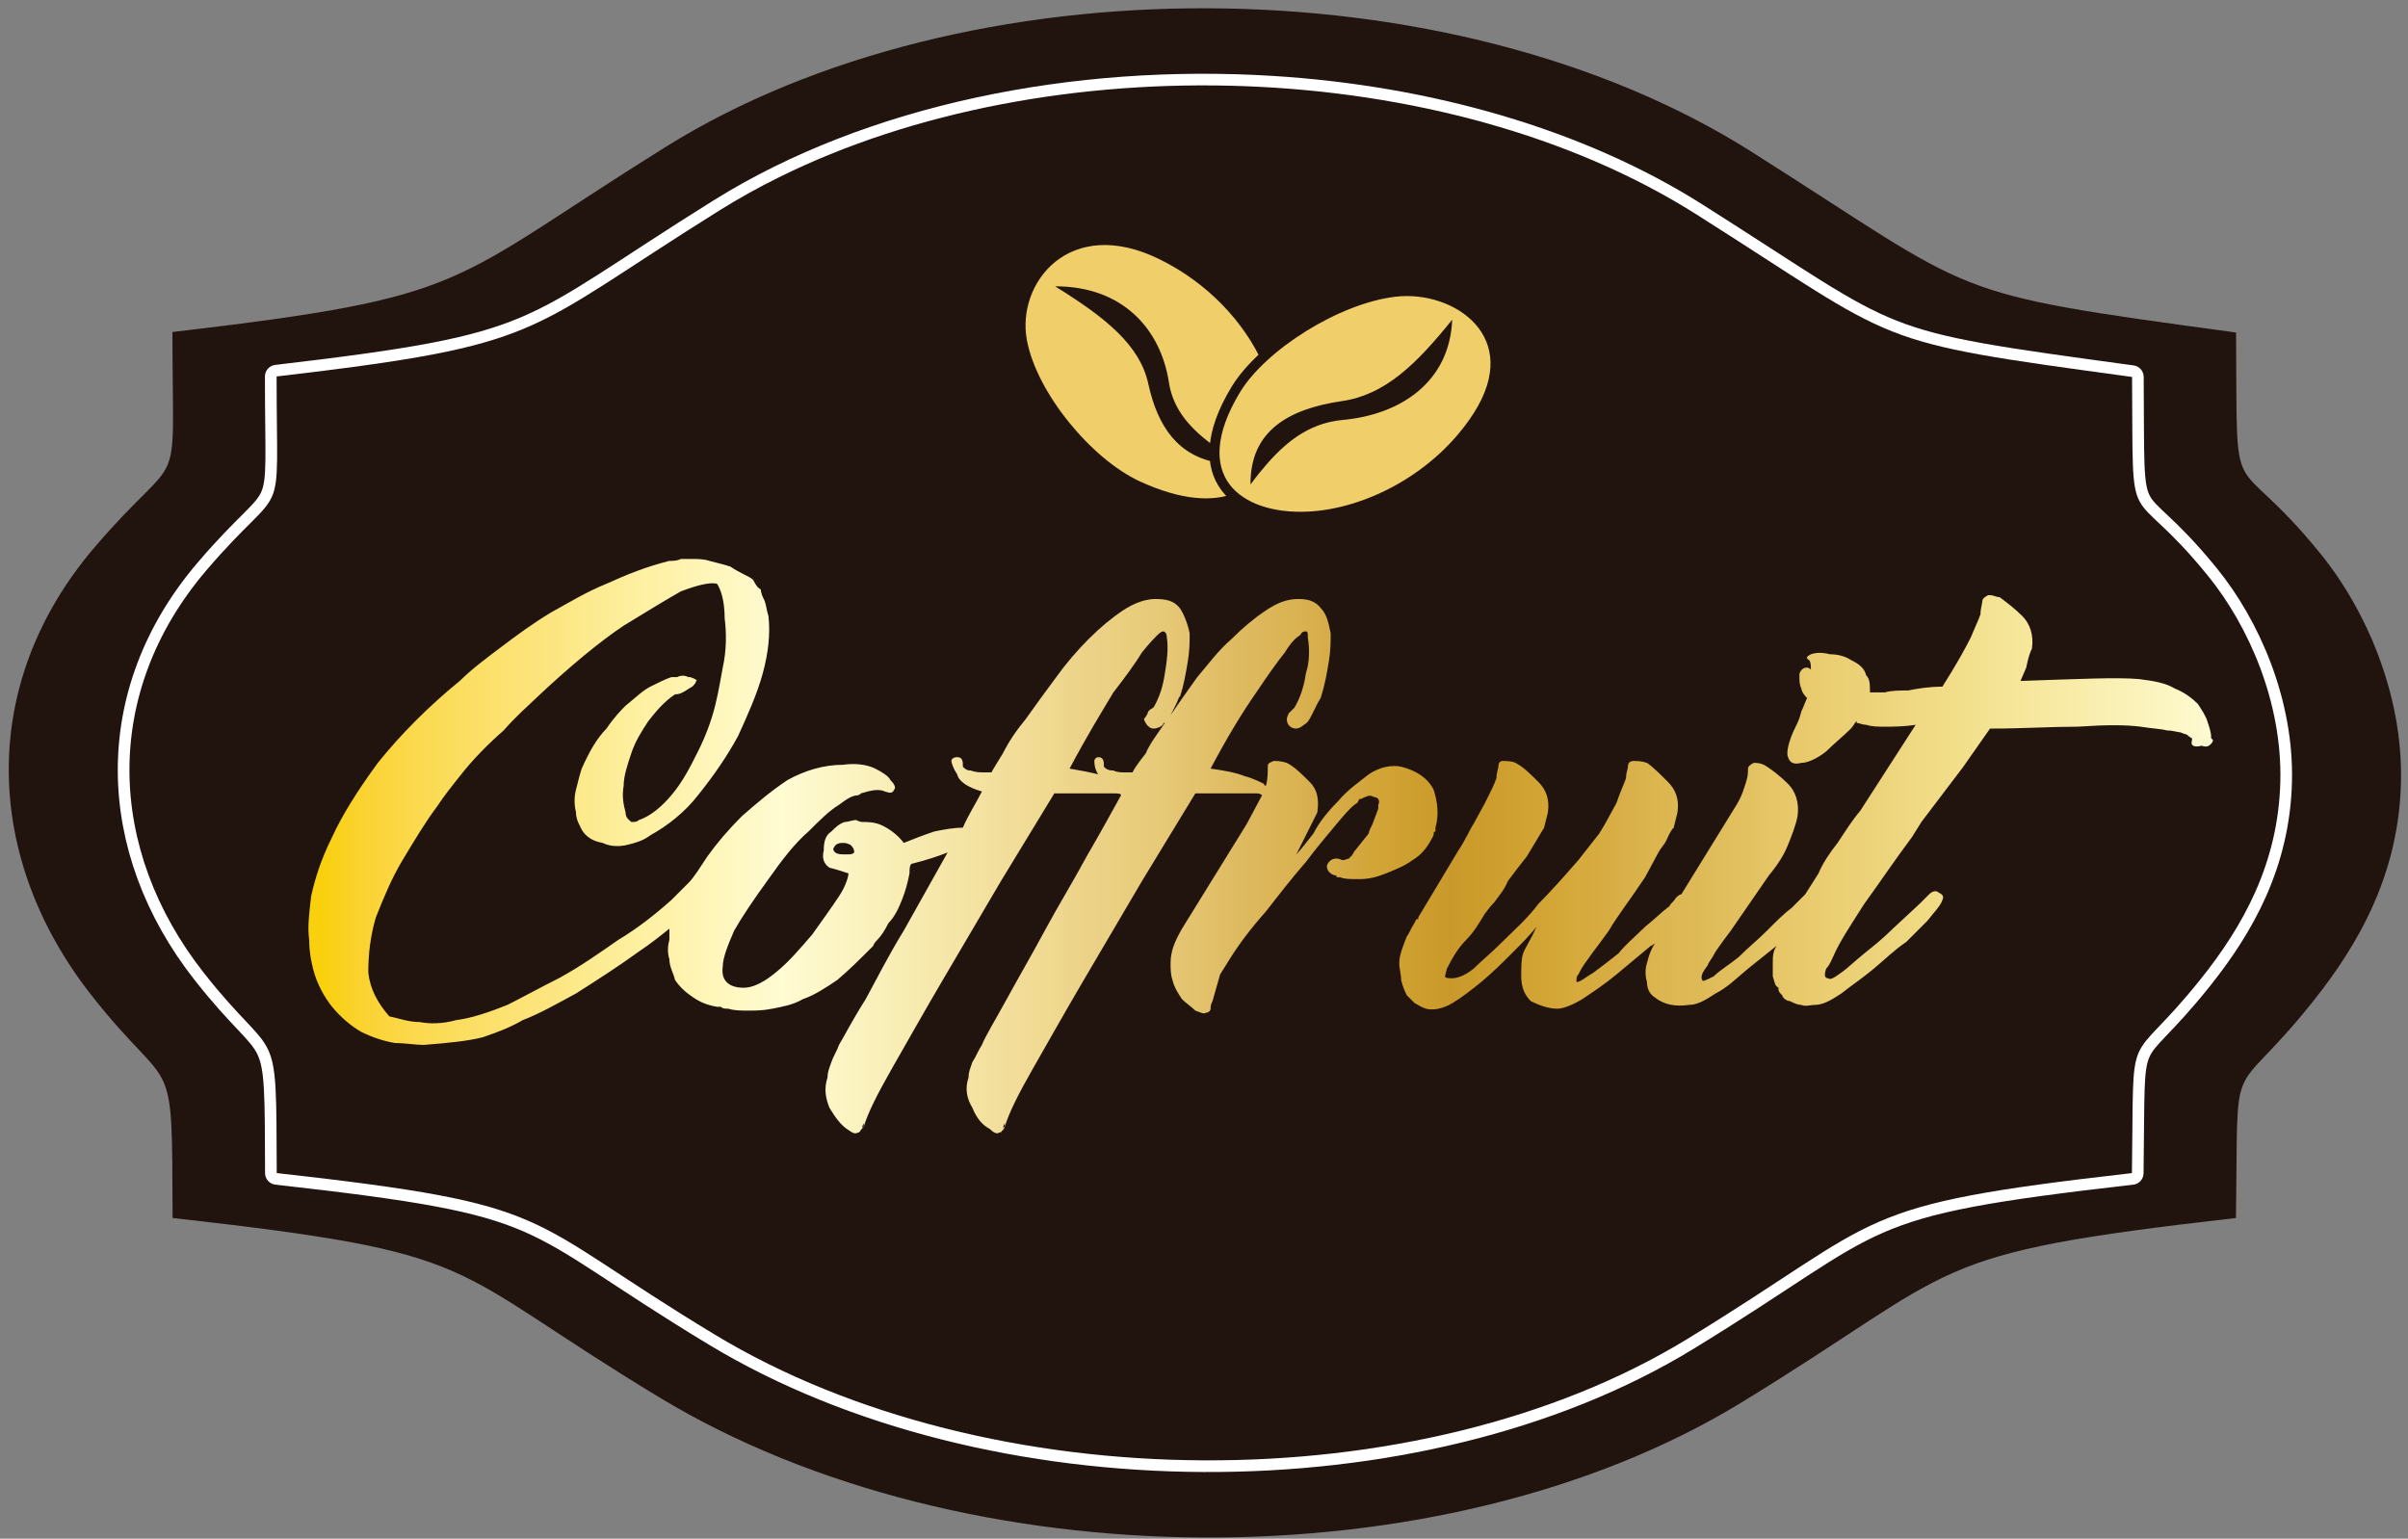 <?xml version="1.0" encoding="UTF-8" standalone="no"?>
<!DOCTYPE svg PUBLIC "-//W3C//DTD SVG 1.1//EN" "http://www.w3.org/Graphics/SVG/1.1/DTD/svg11.dtd">
<svg width="100%" height="100%" viewBox="0 0 302 193" version="1.1" xmlns="http://www.w3.org/2000/svg" xmlns:xlink="http://www.w3.org/1999/xlink" xml:space="preserve" xmlns:serif="http://www.serif.com/" style="fill-rule:evenodd;clip-rule:evenodd;stroke-linecap:round;stroke-linejoin:round;stroke-miterlimit:22.926;">
    <rect x="0" y="0" width="302" height="193" fill="#808080" stroke="none"/>
    <g transform="matrix(1,0,0,1,-291,-30)">
        <g id="Mesa-de-trabajo2" serif:id="Mesa de trabajo2" transform="matrix(1.351,0,0,1.068,-102.529,-2.059)">
            <rect x="291.359" y="30.028" width="223.593" height="180.774" style="fill:none;"/>
            <g transform="matrix(1.045,0,0,1.322,307.295,172.45)">
                <path d="M0,-78.244C0,-62.767 1.115,-68.518 -6.928,-59.104C-17.292,-46.97 -16.771,-31.513 -7.196,-19.325C0.161,-9.958 -0.045,-15.119 0.013,0.463C28.29,3.637 23.732,4.608 43.315,16.437C70.398,32.798 112.897,33.034 139.366,16.863C159.265,4.706 155.163,3.672 183.307,0.465C183.54,-15.116 182.591,-9.319 190.081,-18.681C194.231,-23.869 197.777,-30.086 197.97,-38.252C198.153,-46.05 194.849,-53.591 190.813,-58.558C182.663,-68.59 183.452,-61.588 183.319,-78.198C156.933,-81.798 160.832,-81.249 140.248,-94.274C113.688,-111.081 70.403,-111.278 43.8,-94.679C24.133,-82.407 26.903,-81.401 0,-78.244" style="fill:rgb(33,19,14);"/>
            </g>
            <g transform="matrix(1.045,0,0,1.322,316.963,167.238)">
                <path d="M0,-70.351C-0.001,-56.434 1.002,-61.606 -6.229,-53.141C-15.548,-42.231 -15.079,-28.334 -6.47,-17.375C0.146,-8.953 -0.041,-13.593 0.012,0.416C25.437,3.271 21.339,4.144 38.946,14.779C63.296,29.49 101.509,29.701 125.308,15.162C143.199,4.232 139.511,3.302 164.815,0.42C165.026,-13.591 164.172,-8.379 170.907,-16.796C174.638,-21.46 177.826,-27.051 178,-34.393C178.164,-41.404 175.193,-48.184 171.565,-52.65C164.237,-61.671 164.947,-55.376 164.827,-70.309C141.102,-73.546 144.608,-73.052 126.101,-84.763C115.61,-91.401 102.218,-95.158 88.471,-96.018C70.922,-97.116 52.794,-93.496 39.382,-85.127C21.698,-74.093 24.189,-73.189 0,-70.351Z" style="fill:none;fill-rule:nonzero;stroke:white;stroke-width:2.07px;"/>
            </g>
            <g transform="matrix(1.045,0,0,1.322,316.965,167.238)">
                <path d="M0,-70.352C0,-56.436 1.003,-61.607 -6.229,-53.142C-15.548,-42.233 -15.079,-28.335 -6.47,-17.376C0.145,-8.954 -0.041,-13.594 0.012,0.415C25.437,3.27 21.339,4.143 38.946,14.779C63.297,29.489 101.51,29.701 125.309,15.161C143.198,4.231 139.512,3.3 164.815,0.419C165.025,-13.592 164.173,-8.379 170.907,-16.797C174.639,-21.46 177.826,-27.052 177.999,-34.394C178.164,-41.405 175.193,-48.186 171.565,-52.651C164.237,-61.671 164.946,-55.376 164.827,-70.31C141.103,-73.547 144.608,-73.054 126.102,-84.765C103.879,-98.825 68.64,-99.956 44.578,-88.023C42.78,-87.131 41.045,-86.167 39.382,-85.129C21.699,-74.095 24.19,-73.191 0,-70.352" style="fill:rgb(33,19,14);"/>
            </g>
            <g transform="matrix(176.907,0,0,-223.806,319.815,129.462)">
                <path d="M0.196,0.151C0.194,0.15 0.192,0.15 0.19,0.15C0.178,0.147 0.168,0.143 0.157,0.138C0.147,0.134 0.137,0.128 0.128,0.123C0.118,0.117 0.11,0.111 0.102,0.105C0.094,0.099 0.086,0.093 0.08,0.087C0.064,0.074 0.049,0.059 0.037,0.044C0.026,0.029 0.018,0.016 0.013,0.005C0.007,-0.007 0.004,-0.017 0.002,-0.026C0.001,-0.035 -0,-0.042 0.001,-0.049C0.001,-0.055 0.002,-0.06 0.003,-0.064C0.005,-0.072 0.009,-0.079 0.013,-0.084C0.018,-0.09 0.023,-0.094 0.028,-0.097C0.034,-0.1 0.04,-0.102 0.046,-0.103C0.051,-0.103 0.057,-0.104 0.061,-0.104C0.074,-0.103 0.084,-0.102 0.092,-0.1C0.101,-0.097 0.108,-0.094 0.113,-0.091C0.121,-0.088 0.13,-0.083 0.141,-0.077C0.152,-0.07 0.163,-0.063 0.174,-0.055C0.18,-0.051 0.185,-0.047 0.19,-0.043C0.19,-0.045 0.19,-0.047 0.19,-0.049C0.189,-0.052 0.189,-0.056 0.19,-0.059C0.19,-0.063 0.192,-0.066 0.193,-0.07C0.195,-0.073 0.198,-0.076 0.201,-0.078C0.205,-0.081 0.209,-0.083 0.215,-0.084C0.215,-0.084 0.216,-0.084 0.217,-0.084C0.218,-0.085 0.219,-0.085 0.221,-0.085C0.224,-0.086 0.228,-0.086 0.231,-0.086C0.235,-0.086 0.239,-0.086 0.244,-0.085C0.249,-0.084 0.255,-0.083 0.26,-0.08C0.266,-0.078 0.272,-0.074 0.278,-0.07C0.284,-0.065 0.29,-0.059 0.297,-0.052C0.297,-0.052 0.297,-0.051 0.299,-0.049C0.301,-0.047 0.303,-0.044 0.305,-0.04C0.308,-0.037 0.31,-0.033 0.312,-0.028C0.314,-0.023 0.315,-0.019 0.316,-0.014C0.316,-0.012 0.316,-0.01 0.317,-0.009C0.325,-0.007 0.331,-0.005 0.336,-0.003L0.313,-0.044C0.305,-0.057 0.299,-0.069 0.293,-0.08C0.286,-0.091 0.282,-0.099 0.279,-0.104C0.278,-0.107 0.276,-0.11 0.275,-0.113C0.274,-0.116 0.273,-0.118 0.273,-0.121C0.271,-0.127 0.272,-0.132 0.274,-0.137C0.277,-0.142 0.28,-0.146 0.283,-0.148C0.286,-0.15 0.287,-0.151 0.289,-0.15C0.29,-0.15 0.29,-0.149 0.291,-0.148C0.291,-0.148 0.291,-0.147 0.292,-0.145L0.292,-0.147C0.294,-0.14 0.299,-0.13 0.307,-0.116C0.315,-0.102 0.324,-0.086 0.334,-0.069C0.344,-0.052 0.354,-0.035 0.364,-0.018L0.392,0.028C0.402,0.028 0.41,0.028 0.415,0.028L0.423,0.028C0.425,0.028 0.427,0.028 0.427,0.027C0.427,0.027 0.427,0.027 0.427,0.027C0.422,0.018 0.416,0.007 0.409,-0.005C0.402,-0.018 0.394,-0.031 0.387,-0.044C0.38,-0.057 0.373,-0.069 0.367,-0.08C0.361,-0.091 0.356,-0.099 0.354,-0.104C0.352,-0.107 0.351,-0.11 0.349,-0.113C0.348,-0.116 0.347,-0.118 0.347,-0.121C0.345,-0.127 0.346,-0.132 0.349,-0.137C0.351,-0.142 0.354,-0.146 0.358,-0.148C0.36,-0.15 0.362,-0.151 0.363,-0.15C0.364,-0.15 0.365,-0.149 0.365,-0.148C0.365,-0.148 0.365,-0.147 0.366,-0.145L0.366,-0.147C0.368,-0.14 0.373,-0.13 0.381,-0.116C0.389,-0.102 0.398,-0.086 0.408,-0.069C0.418,-0.052 0.428,-0.035 0.438,-0.018L0.466,0.028C0.477,0.028 0.484,0.028 0.489,0.028L0.497,0.028C0.499,0.028 0.5,0.028 0.501,0.027L0.493,0.012L0.459,-0.043C0.455,-0.05 0.453,-0.055 0.453,-0.061C0.453,-0.064 0.453,-0.067 0.454,-0.07C0.455,-0.074 0.457,-0.077 0.459,-0.08C0.461,-0.082 0.464,-0.084 0.466,-0.086C0.469,-0.087 0.47,-0.088 0.472,-0.087C0.473,-0.087 0.474,-0.086 0.474,-0.085C0.474,-0.084 0.474,-0.083 0.475,-0.081L0.479,-0.067L0.484,-0.059C0.489,-0.051 0.495,-0.043 0.503,-0.034C0.51,-0.025 0.517,-0.016 0.524,-0.008C0.53,0 0.536,0.007 0.541,0.013C0.546,0.019 0.549,0.022 0.551,0.023L0.552,0.025C0.554,0.025 0.554,0.026 0.555,0.026C0.557,0.027 0.558,0.027 0.56,0.026C0.562,0.026 0.563,0.024 0.562,0.022L0.562,0.02L0.559,0.012C0.558,0.01 0.557,0.008 0.557,0.007L0.549,-0.003C0.549,-0.004 0.548,-0.004 0.548,-0.005C0.548,-0.005 0.547,-0.005 0.547,-0.006L0.544,-0.007L0.544,-0.007C0.543,-0.007 0.543,-0.007 0.543,-0.007C0.539,-0.005 0.536,-0.007 0.535,-0.01C0.535,-0.012 0.536,-0.014 0.539,-0.015L0.54,-0.015C0.54,-0.016 0.54,-0.016 0.541,-0.016C0.541,-0.016 0.541,-0.016 0.542,-0.016C0.544,-0.017 0.548,-0.017 0.552,-0.017C0.557,-0.017 0.561,-0.016 0.566,-0.014C0.571,-0.012 0.576,-0.01 0.58,-0.007C0.585,-0.004 0.588,0 0.591,0.006C0.591,0.006 0.591,0.006 0.591,0.006C0.591,0.007 0.591,0.008 0.592,0.008C0.592,0.009 0.592,0.01 0.592,0.01C0.594,0.017 0.593,0.024 0.591,0.03C0.588,0.036 0.582,0.04 0.574,0.042C0.569,0.043 0.563,0.042 0.557,0.038C0.552,0.034 0.546,0.03 0.541,0.024C0.536,0.019 0.531,0.013 0.528,0.007C0.524,0.002 0.521,-0.002 0.519,-0.004L0.53,0.018C0.531,0.025 0.53,0.03 0.526,0.034C0.522,0.038 0.518,0.042 0.514,0.044C0.511,0.045 0.509,0.045 0.507,0.045C0.505,0.044 0.504,0.044 0.504,0.042C0.504,0.039 0.504,0.035 0.503,0.032C0.503,0.032 0.502,0.032 0.502,0.033C0.5,0.034 0.496,0.036 0.492,0.037C0.487,0.039 0.481,0.04 0.474,0.041C0.483,0.058 0.491,0.071 0.498,0.081C0.504,0.09 0.509,0.097 0.513,0.102C0.516,0.107 0.519,0.11 0.521,0.111C0.522,0.113 0.523,0.113 0.524,0.113C0.525,0.113 0.525,0.112 0.525,0.11C0.526,0.104 0.526,0.097 0.524,0.091C0.523,0.084 0.521,0.078 0.518,0.073C0.517,0.072 0.516,0.071 0.515,0.07C0.514,0.068 0.514,0.067 0.514,0.067C0.514,0.064 0.516,0.062 0.519,0.062C0.52,0.062 0.522,0.063 0.523,0.064C0.525,0.065 0.526,0.067 0.527,0.069C0.528,0.071 0.529,0.073 0.53,0.075C0.531,0.077 0.532,0.078 0.532,0.079C0.534,0.085 0.535,0.091 0.536,0.097C0.537,0.103 0.537,0.107 0.537,0.112C0.536,0.117 0.535,0.122 0.532,0.125C0.529,0.129 0.525,0.13 0.52,0.13C0.514,0.13 0.509,0.128 0.503,0.124C0.497,0.12 0.491,0.115 0.485,0.109C0.478,0.103 0.473,0.096 0.467,0.089C0.462,0.082 0.457,0.075 0.453,0.069L0.456,0.075C0.457,0.077 0.457,0.078 0.458,0.079C0.46,0.085 0.461,0.091 0.462,0.097C0.463,0.103 0.463,0.107 0.463,0.112C0.462,0.117 0.46,0.122 0.458,0.125C0.455,0.129 0.451,0.13 0.445,0.13C0.44,0.13 0.434,0.128 0.428,0.124C0.422,0.12 0.416,0.115 0.41,0.109C0.404,0.103 0.398,0.096 0.393,0.089C0.387,0.081 0.382,0.074 0.377,0.067C0.372,0.061 0.368,0.055 0.365,0.049C0.362,0.044 0.36,0.041 0.359,0.039L0.356,0.039C0.353,0.039 0.351,0.039 0.348,0.04C0.346,0.04 0.345,0.041 0.344,0.042L0.344,0.043C0.344,0.046 0.343,0.047 0.341,0.047C0.339,0.047 0.338,0.046 0.338,0.045C0.338,0.044 0.339,0.041 0.341,0.038C0.342,0.034 0.347,0.031 0.354,0.029C0.351,0.023 0.347,0.017 0.344,0.01C0.339,0.01 0.334,0.009 0.329,0.008C0.323,0.006 0.318,0.004 0.313,0.002C0.31,0.006 0.306,0.009 0.302,0.011C0.298,0.013 0.294,0.013 0.291,0.013C0.291,0.013 0.29,0.013 0.288,0.014C0.286,0.014 0.284,0.013 0.282,0.013C0.279,0.012 0.277,0.01 0.275,0.008C0.272,0.006 0.271,0.003 0.271,-0.002C0.27,-0.006 0.271,-0.009 0.274,-0.011C0.278,-0.012 0.281,-0.013 0.284,-0.014C0.284,-0.015 0.283,-0.02 0.279,-0.026C0.275,-0.032 0.27,-0.039 0.265,-0.046C0.259,-0.053 0.253,-0.06 0.247,-0.065C0.24,-0.071 0.234,-0.074 0.229,-0.074C0.221,-0.074 0.217,-0.07 0.218,-0.063C0.218,-0.058 0.221,-0.051 0.224,-0.044C0.228,-0.037 0.234,-0.028 0.242,-0.017C0.249,-0.007 0.256,0.002 0.263,0.008C0.269,0.014 0.274,0.019 0.279,0.022C0.283,0.025 0.286,0.027 0.289,0.027C0.291,0.028 0.291,0.028 0.29,0.028C0.29,0.028 0.291,0.028 0.294,0.029C0.298,0.03 0.301,0.03 0.303,0.029C0.306,0.028 0.307,0.028 0.308,0.03C0.309,0.031 0.308,0.033 0.306,0.035C0.305,0.037 0.302,0.039 0.298,0.041C0.294,0.043 0.288,0.044 0.281,0.043C0.271,0.043 0.261,0.04 0.252,0.035C0.243,0.029 0.236,0.023 0.228,0.016C0.221,0.009 0.215,0.002 0.21,-0.005C0.206,-0.011 0.203,-0.016 0.2,-0.019C0.197,-0.022 0.194,-0.025 0.191,-0.028C0.182,-0.036 0.173,-0.043 0.163,-0.049C0.153,-0.056 0.143,-0.063 0.132,-0.069C0.122,-0.074 0.113,-0.079 0.105,-0.083C0.095,-0.087 0.086,-0.09 0.078,-0.091C0.071,-0.093 0.064,-0.093 0.059,-0.092C0.053,-0.092 0.048,-0.09 0.043,-0.089C0.037,-0.082 0.033,-0.075 0.032,-0.066C0.032,-0.057 0.033,-0.047 0.036,-0.037C0.04,-0.027 0.044,-0.017 0.05,-0.007C0.056,0.003 0.062,0.013 0.068,0.021L0.068,0.021C0.072,0.027 0.076,0.032 0.08,0.037C0.087,0.046 0.095,0.054 0.103,0.061C0.11,0.069 0.116,0.074 0.119,0.077C0.138,0.095 0.154,0.108 0.166,0.116C0.179,0.124 0.189,0.13 0.196,0.134C0.204,0.137 0.211,0.139 0.215,0.138C0.217,0.135 0.219,0.129 0.219,0.12C0.22,0.112 0.22,0.103 0.218,0.094C0.217,0.089 0.216,0.082 0.214,0.074C0.212,0.066 0.209,0.058 0.205,0.05C0.201,0.042 0.197,0.034 0.191,0.027C0.186,0.021 0.18,0.016 0.174,0.014C0.173,0.013 0.172,0.013 0.17,0.013C0.169,0.014 0.167,0.015 0.167,0.018C0.166,0.022 0.165,0.026 0.166,0.032C0.166,0.037 0.168,0.043 0.17,0.049C0.172,0.055 0.175,0.06 0.179,0.066C0.183,0.071 0.187,0.076 0.193,0.08C0.194,0.08 0.195,0.08 0.197,0.081C0.199,0.082 0.2,0.083 0.202,0.084C0.203,0.085 0.204,0.086 0.204,0.087C0.205,0.087 0.204,0.088 0.201,0.089L0.2,0.089C0.198,0.09 0.196,0.09 0.194,0.089C0.193,0.089 0.193,0.089 0.192,0.089C0.192,0.089 0.192,0.089 0.191,0.089C0.188,0.088 0.184,0.086 0.18,0.084C0.176,0.082 0.172,0.078 0.167,0.074C0.165,0.072 0.161,0.068 0.157,0.062C0.152,0.057 0.148,0.05 0.144,0.041C0.143,0.038 0.142,0.034 0.141,0.03C0.14,0.026 0.14,0.022 0.141,0.018C0.141,0.015 0.142,0.013 0.143,0.011C0.145,0.006 0.149,0.003 0.155,0.002C0.159,0 0.164,-0 0.168,0.001C0.172,0.002 0.176,0.003 0.18,0.006C0.189,0.011 0.198,0.018 0.205,0.027C0.213,0.037 0.22,0.047 0.226,0.058C0.231,0.069 0.236,0.08 0.239,0.091C0.242,0.102 0.243,0.112 0.242,0.121C0.241,0.124 0.241,0.126 0.24,0.129C0.239,0.131 0.238,0.133 0.238,0.135C0.236,0.136 0.235,0.138 0.234,0.14C0.233,0.141 0.231,0.142 0.229,0.143C0.227,0.144 0.225,0.145 0.222,0.147C0.219,0.148 0.215,0.149 0.211,0.15C0.208,0.151 0.205,0.151 0.202,0.151C0.2,0.151 0.198,0.151 0.196,0.151ZM0.4,0.041C0.409,0.058 0.417,0.071 0.423,0.081C0.43,0.09 0.435,0.097 0.438,0.102C0.442,0.107 0.445,0.11 0.446,0.111C0.448,0.113 0.449,0.113 0.449,0.113C0.45,0.113 0.451,0.112 0.451,0.11C0.452,0.104 0.451,0.097 0.45,0.091C0.449,0.084 0.447,0.078 0.444,0.073C0.442,0.072 0.441,0.071 0.441,0.07C0.44,0.068 0.439,0.067 0.439,0.067C0.44,0.064 0.442,0.062 0.444,0.062C0.446,0.062 0.448,0.063 0.449,0.064C0.449,0.064 0.449,0.065 0.45,0.065C0.446,0.059 0.442,0.054 0.44,0.049C0.436,0.044 0.434,0.041 0.433,0.039L0.43,0.039C0.427,0.039 0.425,0.039 0.423,0.04C0.42,0.04 0.419,0.041 0.418,0.042L0.418,0.043C0.418,0.046 0.417,0.047 0.415,0.047C0.414,0.047 0.413,0.046 0.413,0.045C0.413,0.044 0.413,0.041 0.415,0.038C0.411,0.039 0.406,0.04 0.4,0.041ZM0.276,-0.001C0.277,0.001 0.278,0.002 0.281,0.002C0.282,0.002 0.283,0.002 0.285,0.001C0.286,0 0.287,-0.001 0.287,-0.003C0.286,-0.004 0.285,-0.004 0.284,-0.004L0.281,-0.004C0.278,-0.004 0.276,-0.003 0.276,-0.001ZM0.882,0.132C0.88,0.131 0.879,0.13 0.879,0.129C0.879,0.128 0.878,0.125 0.878,0.122C0.877,0.119 0.875,0.115 0.873,0.11C0.87,0.104 0.865,0.095 0.858,0.084C0.851,0.084 0.845,0.083 0.84,0.082C0.836,0.082 0.831,0.082 0.828,0.081C0.825,0.081 0.823,0.081 0.82,0.081C0.82,0.085 0.82,0.088 0.818,0.09C0.817,0.094 0.814,0.096 0.81,0.098C0.807,0.1 0.803,0.101 0.799,0.101C0.795,0.102 0.792,0.102 0.789,0.101C0.787,0.1 0.786,0.099 0.788,0.098C0.789,0.097 0.789,0.095 0.789,0.093C0.789,0.093 0.788,0.094 0.787,0.094C0.785,0.094 0.784,0.093 0.783,0.091C0.783,0.091 0.783,0.091 0.783,0.09C0.783,0.09 0.783,0.089 0.783,0.089C0.783,0.087 0.783,0.085 0.784,0.083C0.784,0.082 0.785,0.08 0.787,0.078C0.786,0.076 0.785,0.073 0.784,0.071C0.783,0.067 0.782,0.065 0.781,0.063C0.777,0.055 0.776,0.049 0.777,0.047C0.778,0.044 0.78,0.043 0.784,0.044C0.787,0.044 0.792,0.046 0.797,0.05C0.801,0.054 0.806,0.058 0.81,0.062C0.811,0.063 0.812,0.065 0.813,0.066C0.813,0.065 0.813,0.065 0.813,0.065C0.814,0.065 0.816,0.064 0.818,0.064C0.821,0.063 0.824,0.063 0.828,0.063C0.832,0.063 0.838,0.063 0.844,0.064L0.815,0.019C0.81,0.013 0.807,0.008 0.803,0.002C0.799,-0.003 0.795,-0.009 0.793,-0.014L0.786,-0.025L0.779,-0.032C0.775,-0.035 0.771,-0.039 0.766,-0.044C0.761,-0.049 0.756,-0.053 0.751,-0.058C0.746,-0.062 0.741,-0.065 0.738,-0.068C0.734,-0.07 0.732,-0.071 0.732,-0.07C0.731,-0.068 0.732,-0.066 0.735,-0.062C0.735,-0.061 0.737,-0.059 0.739,-0.055C0.741,-0.052 0.744,-0.048 0.747,-0.044L0.767,-0.015C0.772,-0.009 0.775,-0.004 0.777,0.001C0.779,0.006 0.781,0.011 0.782,0.016C0.783,0.023 0.781,0.029 0.777,0.033C0.773,0.037 0.769,0.04 0.766,0.042C0.763,0.044 0.761,0.044 0.759,0.044C0.757,0.043 0.756,0.042 0.756,0.041C0.756,0.039 0.756,0.037 0.755,0.034C0.754,0.031 0.753,0.027 0.75,0.022L0.721,-0.025C0.72,-0.025 0.719,-0.026 0.718,-0.027C0.717,-0.029 0.715,-0.03 0.715,-0.031C0.711,-0.034 0.707,-0.038 0.702,-0.042C0.697,-0.047 0.692,-0.051 0.688,-0.056C0.683,-0.06 0.679,-0.063 0.675,-0.066C0.67,-0.069 0.668,-0.071 0.666,-0.071C0.666,-0.071 0.666,-0.07 0.666,-0.07C0.666,-0.069 0.666,-0.068 0.667,-0.067C0.668,-0.065 0.669,-0.063 0.672,-0.059C0.674,-0.056 0.678,-0.051 0.683,-0.044C0.687,-0.037 0.694,-0.028 0.702,-0.016L0.709,-0.003C0.71,-0.001 0.712,0.001 0.713,0.003C0.714,0.005 0.715,0.008 0.717,0.01L0.719,0.018C0.72,0.025 0.718,0.03 0.714,0.034C0.71,0.038 0.706,0.042 0.703,0.044C0.7,0.045 0.698,0.045 0.696,0.045C0.694,0.045 0.693,0.044 0.693,0.042C0.693,0.041 0.692,0.039 0.692,0.036C0.691,0.033 0.689,0.029 0.687,0.023L0.681,0.012L0.678,0.007L0.667,-0.007C0.66,-0.015 0.653,-0.023 0.646,-0.03C0.64,-0.038 0.633,-0.044 0.627,-0.05C0.621,-0.056 0.616,-0.06 0.612,-0.064C0.607,-0.068 0.603,-0.069 0.601,-0.069C0.599,-0.069 0.597,-0.069 0.597,-0.068L0.598,-0.064C0.601,-0.058 0.604,-0.053 0.608,-0.049C0.612,-0.045 0.615,-0.04 0.618,-0.035C0.619,-0.034 0.62,-0.032 0.623,-0.029C0.625,-0.026 0.628,-0.023 0.63,-0.018C0.633,-0.014 0.636,-0.01 0.64,-0.005C0.643,0 0.646,0.005 0.649,0.01L0.651,0.018C0.652,0.025 0.65,0.03 0.646,0.034C0.642,0.038 0.638,0.042 0.634,0.044C0.632,0.045 0.629,0.045 0.627,0.045C0.626,0.045 0.625,0.044 0.625,0.042C0.625,0.041 0.624,0.039 0.624,0.036C0.623,0.033 0.621,0.029 0.618,0.023L0.612,0.012C0.61,0.009 0.608,0.004 0.604,-0.002L0.583,-0.037L0.583,-0.038L0.582,-0.038L0.581,-0.04C0.579,-0.043 0.578,-0.046 0.577,-0.047C0.575,-0.052 0.573,-0.057 0.573,-0.061C0.573,-0.064 0.574,-0.067 0.574,-0.07C0.575,-0.074 0.576,-0.076 0.577,-0.078C0.578,-0.079 0.579,-0.08 0.581,-0.082C0.583,-0.083 0.584,-0.084 0.587,-0.085C0.591,-0.086 0.596,-0.085 0.601,-0.082C0.606,-0.079 0.611,-0.075 0.616,-0.071C0.622,-0.066 0.627,-0.061 0.632,-0.056C0.637,-0.051 0.642,-0.046 0.645,-0.042C0.642,-0.049 0.639,-0.053 0.638,-0.056C0.637,-0.059 0.637,-0.063 0.637,-0.068C0.637,-0.074 0.639,-0.078 0.642,-0.081C0.646,-0.083 0.651,-0.085 0.656,-0.085C0.659,-0.085 0.664,-0.083 0.669,-0.08C0.675,-0.076 0.681,-0.072 0.687,-0.067C0.693,-0.062 0.699,-0.057 0.705,-0.052C0.706,-0.052 0.706,-0.051 0.707,-0.051C0.705,-0.054 0.704,-0.057 0.703,-0.061C0.702,-0.064 0.702,-0.068 0.703,-0.071C0.703,-0.074 0.704,-0.077 0.707,-0.079C0.712,-0.083 0.718,-0.084 0.725,-0.083C0.729,-0.083 0.733,-0.081 0.739,-0.077C0.745,-0.074 0.75,-0.069 0.756,-0.064C0.761,-0.06 0.766,-0.056 0.771,-0.052C0.769,-0.055 0.769,-0.058 0.769,-0.061C0.769,-0.062 0.769,-0.065 0.769,-0.068C0.77,-0.071 0.77,-0.073 0.772,-0.074L0.772,-0.075C0.772,-0.076 0.773,-0.077 0.774,-0.078C0.774,-0.079 0.776,-0.081 0.778,-0.081C0.78,-0.082 0.782,-0.083 0.784,-0.083C0.786,-0.084 0.789,-0.083 0.791,-0.083C0.795,-0.083 0.799,-0.081 0.805,-0.077C0.81,-0.073 0.816,-0.069 0.822,-0.064C0.828,-0.059 0.833,-0.054 0.839,-0.05C0.844,-0.045 0.848,-0.041 0.85,-0.039C0.854,-0.034 0.857,-0.031 0.858,-0.028C0.859,-0.026 0.858,-0.025 0.856,-0.024C0.855,-0.023 0.853,-0.023 0.851,-0.025C0.849,-0.027 0.847,-0.029 0.846,-0.03L0.832,-0.043C0.827,-0.048 0.822,-0.052 0.817,-0.056C0.812,-0.06 0.808,-0.064 0.805,-0.066C0.801,-0.069 0.799,-0.07 0.798,-0.069C0.796,-0.069 0.796,-0.067 0.797,-0.064C0.799,-0.062 0.8,-0.059 0.801,-0.057C0.804,-0.05 0.81,-0.041 0.817,-0.03C0.825,-0.019 0.833,-0.007 0.842,0.005L0.847,0.013L0.869,0.042L0.883,0.062L0.884,0.062C0.9,0.062 0.915,0.063 0.929,0.063C0.944,0.064 0.954,0.064 0.962,0.063C0.968,0.062 0.972,0.062 0.976,0.061C0.979,0.061 0.982,0.06 0.983,0.06C0.985,0.059 0.987,0.059 0.987,0.058C0.988,0.058 0.988,0.057 0.989,0.057L0.989,0.056C0.988,0.053 0.99,0.052 0.994,0.053C0.997,0.052 0.998,0.053 0.999,0.054C1,0.055 1,0.056 1,0.056C1,0.056 0.999,0.057 0.999,0.057C0.999,0.057 0.999,0.058 0.999,0.058C0.999,0.06 0.998,0.063 0.997,0.066C0.996,0.069 0.994,0.072 0.992,0.075C0.989,0.078 0.985,0.081 0.98,0.083C0.975,0.086 0.969,0.087 0.961,0.088C0.949,0.089 0.929,0.088 0.899,0.087L0.902,0.094C0.903,0.099 0.904,0.102 0.905,0.104C0.906,0.111 0.904,0.117 0.9,0.121C0.896,0.125 0.892,0.128 0.888,0.131C0.886,0.131 0.885,0.132 0.883,0.132C0.883,0.132 0.882,0.132 0.882,0.132ZM0.813,0.066C0.813,0.066 0.813,0.066 0.813,0.066C0.813,0.066 0.813,0.066 0.813,0.066C0.813,0.066 0.813,0.066 0.813,0.066ZM0.365,-0.149L0.366,-0.147C0.365,-0.147 0.365,-0.148 0.365,-0.149ZM0.29,-0.149L0.292,-0.147C0.291,-0.147 0.291,-0.148 0.29,-0.149ZM0.364,-0.15C0.364,-0.15 0.364,-0.151 0.364,-0.151C0.364,-0.15 0.364,-0.15 0.365,-0.149L0.364,-0.15ZM0.29,-0.15C0.29,-0.15 0.29,-0.151 0.29,-0.151C0.29,-0.15 0.29,-0.15 0.29,-0.149L0.29,-0.15Z" style="fill:url(#_Linear1);fill-rule:nonzero;"/>
            </g>
            <g transform="matrix(1.045,0,0,1.322,405.051,57.821)">
                <path d="M0,21.657C-0.283,21.18 -0.469,20.657 -0.567,20.093C-4.157,19.517 -6.014,16.939 -6.855,13.074C-7.61,9.603 -10.675,7.172 -15.137,4.406C-9.071,4.395 -5.743,8.275 -5.028,12.933C-4.661,15.331 -3.15,17.134 -0.625,18.859C-0.551,17.356 0.051,15.633 1.201,13.736C1.714,12.891 2.437,12.04 3.291,11.216C1.655,7.611 -1.538,4.116 -5.88,1.99C-13.871,-1.924 -18.577,4.119 -17.646,9.165C-16.779,13.874 -11.909,19.748 -7.622,21.727C-3.915,23.439 -1.075,23.581 0.929,22.746C0.562,22.42 0.24,22.062 0,21.657" style="fill:rgb(240,206,106);fill-rule:nonzero;"/>
            </g>
            <g transform="matrix(1.045,0,0,1.322,415.95,75.317)">
                <path d="M0,3.041C-2.662,3.287 -4.706,4.622 -6.708,6.905C-7.188,7.453 -7.667,8.042 -8.15,8.699C-8.17,8.726 -8.189,8.749 -8.209,8.775C-8.209,8.765 -8.207,8.756 -8.207,8.746C-8.22,6.397 -7.395,4.71 -5.912,3.522C-4.511,2.399 -2.522,1.721 -0.083,1.367C3.739,0.812 6.515,-1.895 9.71,-5.865C9.487,-0.323 5.119,2.568 0,3.041M12.424,-4.771C10.999,-7.05 7.81,-8.384 4.645,-8.011C0.807,-7.559 -4.066,-4.976 -7.138,-2.016C-7.992,-1.192 -8.715,-0.341 -9.228,0.504C-10.378,2.4 -10.98,4.124 -11.054,5.627C-11.075,6.056 -11.063,6.47 -10.996,6.86C-10.898,7.424 -10.712,7.948 -10.429,8.425C-10.188,8.83 -9.866,9.187 -9.5,9.514C-8.093,10.766 -5.829,11.425 -3.105,11.297C2.558,11.03 8.513,7.497 11.714,2.506C13.915,-0.927 13.315,-3.346 12.424,-4.771" style="fill:rgb(240,206,106);fill-rule:nonzero;"/>
            </g>
            <g transform="matrix(-0.975,-0.475,-0.376,1.234,410.138,87.722)">
                <path d="M-3.114,-20.193C1.5,-17.761 6.147,-11.445 6.94,-7.025C8.55,1.946 2.657,3.751 -3.114,1.209C-8.007,-0.946 -12.681,-6.268 -13.973,-12.56C-15.682,-20.88 -8.059,-22.799 -3.114,-20.193Z" style="fill:none;fill-rule:nonzero;stroke:rgb(33,19,14);stroke-width:0.89px;stroke-linecap:butt;stroke-linejoin:miter;"/>
            </g>
        </g>
    </g>
    <defs>
        <linearGradient id="_Linear1" x1="0" y1="0" x2="1" y2="0" gradientUnits="userSpaceOnUse" gradientTransform="matrix(1,0,0,-1,0,0)"><stop offset="0" style="stop-color:rgb(249,208,13);stop-opacity:1"/><stop offset="0.01" style="stop-color:rgb(249,208,13);stop-opacity:1"/><stop offset="0.02" style="stop-color:rgb(249,209,30);stop-opacity:1"/><stop offset="0.03" style="stop-color:rgb(250,211,48);stop-opacity:1"/><stop offset="0.05" style="stop-color:rgb(251,215,69);stop-opacity:1"/><stop offset="0.06" style="stop-color:rgb(251,218,79);stop-opacity:1"/><stop offset="0.08" style="stop-color:rgb(251,221,94);stop-opacity:1"/><stop offset="0.11" style="stop-color:rgb(252,227,116);stop-opacity:1"/><stop offset="0.13" style="stop-color:rgb(252,229,129);stop-opacity:1"/><stop offset="0.14" style="stop-color:rgb(252,233,135);stop-opacity:1"/><stop offset="0.15" style="stop-color:rgb(252,234,143);stop-opacity:1"/><stop offset="0.17" style="stop-color:rgb(253,239,157);stop-opacity:1"/><stop offset="0.18" style="stop-color:rgb(254,241,164);stop-opacity:1"/><stop offset="0.19" style="stop-color:rgb(254,242,170);stop-opacity:1"/><stop offset="0.2" style="stop-color:rgb(254,243,176);stop-opacity:1"/><stop offset="0.21" style="stop-color:rgb(254,245,184);stop-opacity:1"/><stop offset="0.22" style="stop-color:rgb(254,247,190);stop-opacity:1"/><stop offset="0.23" style="stop-color:rgb(254,248,197);stop-opacity:1"/><stop offset="0.25" style="stop-color:rgb(255,251,210);stop-opacity:1"/><stop offset="0.26" style="stop-color:rgb(254,249,205);stop-opacity:1"/><stop offset="0.27" style="stop-color:rgb(252,247,201);stop-opacity:1"/><stop offset="0.28" style="stop-color:rgb(252,244,195);stop-opacity:1"/><stop offset="0.29" style="stop-color:rgb(250,242,191);stop-opacity:1"/><stop offset="0.3" style="stop-color:rgb(249,240,187);stop-opacity:1"/><stop offset="0.31" style="stop-color:rgb(248,237,180);stop-opacity:1"/><stop offset="0.32" style="stop-color:rgb(247,235,176);stop-opacity:1"/><stop offset="0.33" style="stop-color:rgb(246,232,171);stop-opacity:1"/><stop offset="0.34" style="stop-color:rgb(245,230,167);stop-opacity:1"/><stop offset="0.36" style="stop-color:rgb(243,224,158);stop-opacity:1"/><stop offset="0.38" style="stop-color:rgb(241,219,149);stop-opacity:1"/><stop offset="0.39" style="stop-color:rgb(240,217,144);stop-opacity:1"/><stop offset="0.4" style="stop-color:rgb(237,213,140);stop-opacity:1"/><stop offset="0.41" style="stop-color:rgb(236,210,135);stop-opacity:1"/><stop offset="0.42" style="stop-color:rgb(235,209,132);stop-opacity:1"/><stop offset="0.43" style="stop-color:rgb(234,206,127);stop-opacity:1"/><stop offset="0.44" style="stop-color:rgb(231,204,123);stop-opacity:1"/><stop offset="0.45" style="stop-color:rgb(230,201,119);stop-opacity:1"/><stop offset="0.46" style="stop-color:rgb(228,196,113);stop-opacity:1"/><stop offset="0.47" style="stop-color:rgb(227,194,107);stop-opacity:1"/><stop offset="0.48" style="stop-color:rgb(224,190,102);stop-opacity:1"/><stop offset="0.49" style="stop-color:rgb(222,186,96);stop-opacity:1"/><stop offset="0.52" style="stop-color:rgb(218,178,81);stop-opacity:1"/><stop offset="0.53" style="stop-color:rgb(215,174,75);stop-opacity:1"/><stop offset="0.54" style="stop-color:rgb(214,172,70);stop-opacity:1"/><stop offset="0.55" style="stop-color:rgb(212,168,63);stop-opacity:1"/><stop offset="0.56" style="stop-color:rgb(211,165,56);stop-opacity:1"/><stop offset="0.57" style="stop-color:rgb(209,162,51);stop-opacity:1"/><stop offset="0.58" style="stop-color:rgb(205,159,47);stop-opacity:1"/><stop offset="0.59" style="stop-color:rgb(204,156,44);stop-opacity:1"/><stop offset="0.6" style="stop-color:rgb(201,153,44);stop-opacity:1"/><stop offset="0.61" style="stop-color:rgb(204,156,43);stop-opacity:1"/><stop offset="0.62" style="stop-color:rgb(205,158,45);stop-opacity:1"/><stop offset="0.64" style="stop-color:rgb(209,163,51);stop-opacity:1"/><stop offset="0.65" style="stop-color:rgb(210,165,53);stop-opacity:1"/><stop offset="0.66" style="stop-color:rgb(213,169,57);stop-opacity:1"/><stop offset="0.67" style="stop-color:rgb(214,170,61);stop-opacity:1"/><stop offset="0.68" style="stop-color:rgb(215,172,65);stop-opacity:1"/><stop offset="0.69" style="stop-color:rgb(216,175,72);stop-opacity:1"/><stop offset="0.7" style="stop-color:rgb(219,179,76);stop-opacity:1"/><stop offset="0.71" style="stop-color:rgb(220,182,80);stop-opacity:1"/><stop offset="0.72" style="stop-color:rgb(221,184,84);stop-opacity:1"/><stop offset="0.74" style="stop-color:rgb(224,189,91);stop-opacity:1"/><stop offset="0.78" style="stop-color:rgb(232,201,107);stop-opacity:1"/><stop offset="0.79" style="stop-color:rgb(233,204,111);stop-opacity:1"/><stop offset="0.8" style="stop-color:rgb(235,207,114);stop-opacity:1"/><stop offset="0.81" style="stop-color:rgb(235,208,118);stop-opacity:1"/><stop offset="0.82" style="stop-color:rgb(236,211,122);stop-opacity:1"/><stop offset="0.84" style="stop-color:rgb(239,216,130);stop-opacity:1"/><stop offset="0.85" style="stop-color:rgb(241,219,133);stop-opacity:1"/><stop offset="0.87" style="stop-color:rgb(242,224,141);stop-opacity:1"/><stop offset="0.9" style="stop-color:rgb(246,231,156);stop-opacity:1"/><stop offset="0.91" style="stop-color:rgb(247,233,161);stop-opacity:1"/><stop offset="0.92" style="stop-color:rgb(248,235,167);stop-opacity:1"/><stop offset="0.93" style="stop-color:rgb(249,237,171);stop-opacity:1"/><stop offset="0.94" style="stop-color:rgb(249,239,178);stop-opacity:1"/><stop offset="0.96" style="stop-color:rgb(251,243,188);stop-opacity:1"/><stop offset="0.97" style="stop-color:rgb(251,245,193);stop-opacity:1"/><stop offset="0.98" style="stop-color:rgb(253,247,199);stop-opacity:1"/><stop offset="0.99" style="stop-color:rgb(253,249,205);stop-opacity:1"/><stop offset="1" style="stop-color:rgb(255,251,210);stop-opacity:1"/></linearGradient>
    </defs>
</svg>
